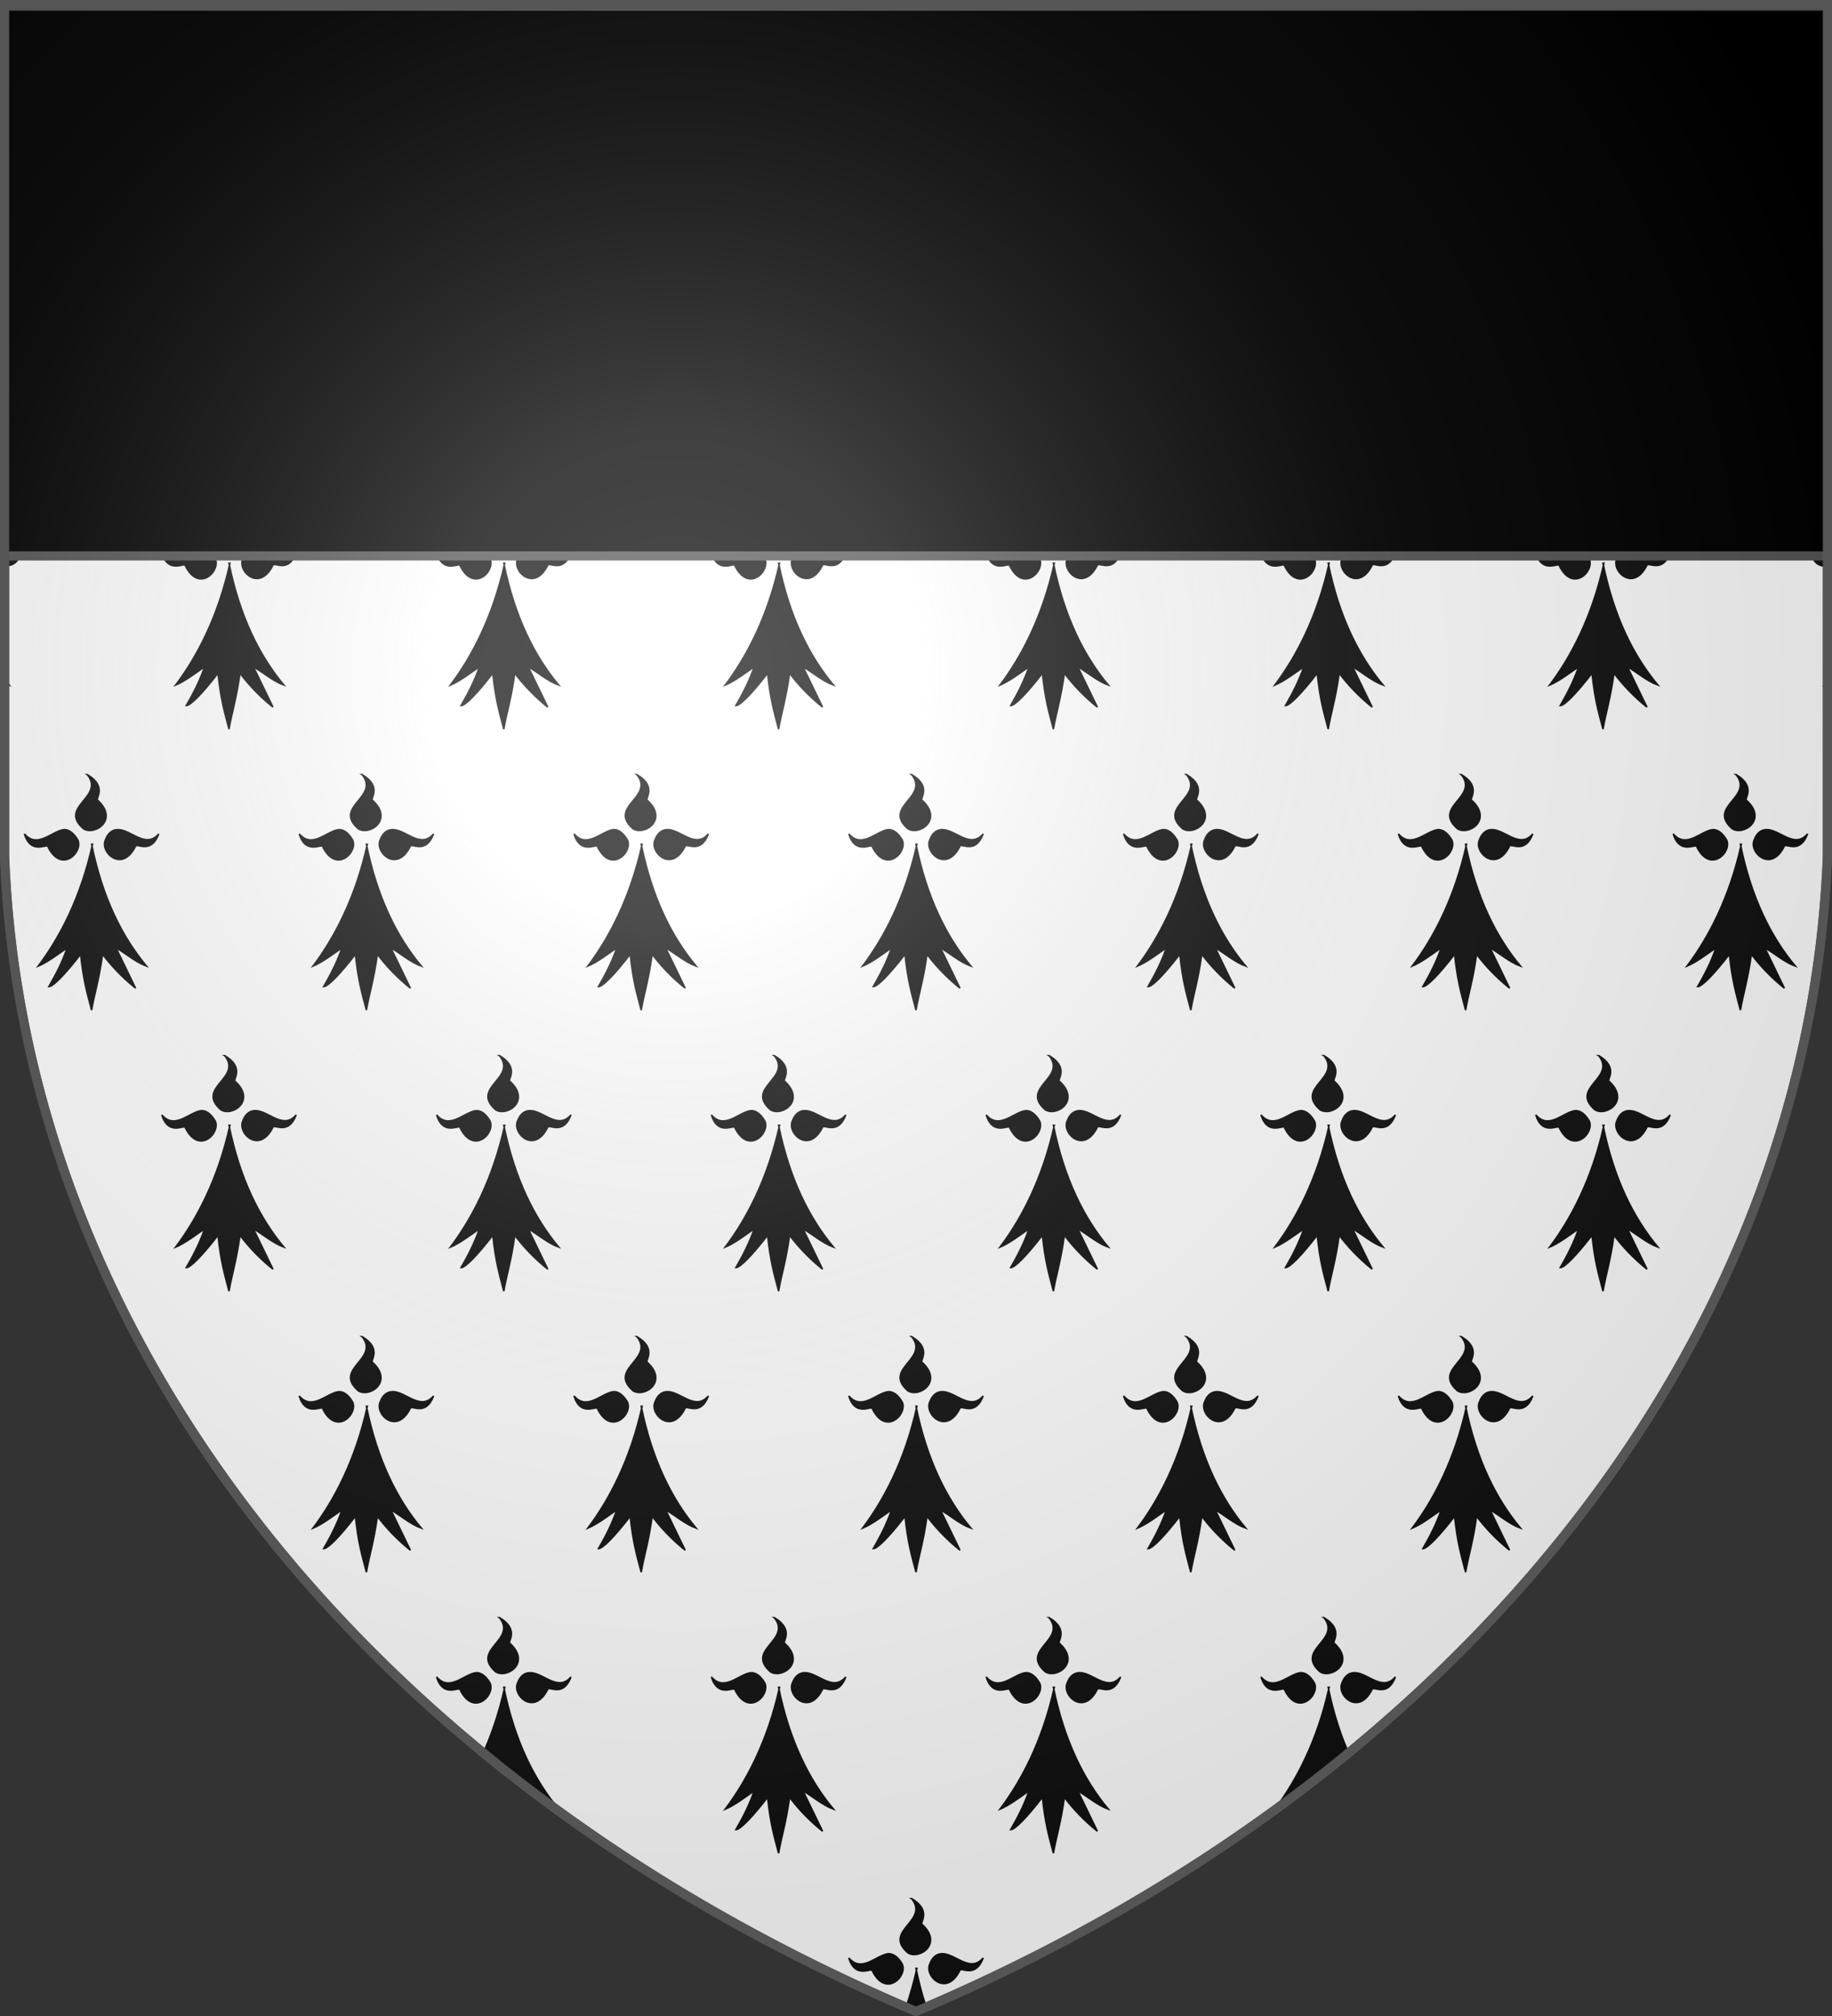 <svg width="600" height="660" stroke-width="3" stroke="#555" xmlns="http://www.w3.org/2000/svg" xmlns:xlink="http://www.w3.org/1999/xlink"><rect width="100%" height="100%" fill="#333333" stroke="none"/><defs><radialGradient id="g" cx="221" cy="226" r="300" gradientTransform="matrix(1.35 0 0 1.35 -77 -85)" gradientUnits="userSpaceOnUse"><stop offset="0" stop-color="#fff" stop-opacity=".3"/><stop offset=".2" stop-color="#fff" stop-opacity=".25"/><stop offset=".6" stop-color="#666" stop-opacity=".13"/><stop offset="1" stop-opacity=".13"/></radialGradient><clipPath id="b"><path id="a" d="M1.5 1.5h597V280A570 445 0 0 1 300 658.5 570 445 0 0 1 1.5 280Z"/></clipPath></defs><use xlink:href="#a" fill="#fff"/><g clip-path="url(#b)"><g id="f" fill="#111" stroke="#111" stroke-width=".5"><g id="e"><g id="d"><path id="c" d="M298.6 69.6c5.9 7.4-9.6 10.4-1.3 17.7 3.7 2.4 11.7-2.9 4.7-9.3-1-.3 3.4-4.4-3.4-8.4Zm-7.6 18c-4 .4-8.7 6.4-13 1.4 2 6.7 7 3.4 7.6 4 4.4 9.3 11.7 2 9.9-2-1.5-2.5-3-3.4-4.5-3.4Zm17.6 0c-1.6 0-3.2.9-4.1 3.4-1.8 4 5.5 11 9.9 2 .6-1 5.1 2.7 7.6-4-4.3 5-9-1.4-13.4-1.4Zm-8.3 4.8c-3.9 17.6-10.8 30.6-17.8 39.9 3.1-1.3 6.5-3.9 9.5-6-1.6 4.7-3.7 8.7-6 12.7 1.4 0 5.3-4 10.4-10.6.9 8.6 2.1 12.6 3.6 18.3 1-5.7 2.4-9.7 3.6-18.3 2.7 3.6 6.4 7.6 10.8 11.1l-6.4-13.2c3 1.7 6.4 4.7 10 6-8-9.6-14.4-22.3-18-39.9Z"/><use xlink:href="#c" x="-270"/><use xlink:href="#c" x="-180"/><use xlink:href="#c" x="-90"/></g><use xlink:href="#d" x="360"/></g><use xlink:href="#e" x="-45" y="-92"/><use xlink:href="#e" x="-45" y="92"/><use xlink:href="#e" y="184"/></g><use xlink:href="#f" y="368"/></g><path d="M1 2h598v180H1z"/><use fill="url(#g)" xlink:href="#a"/></svg>